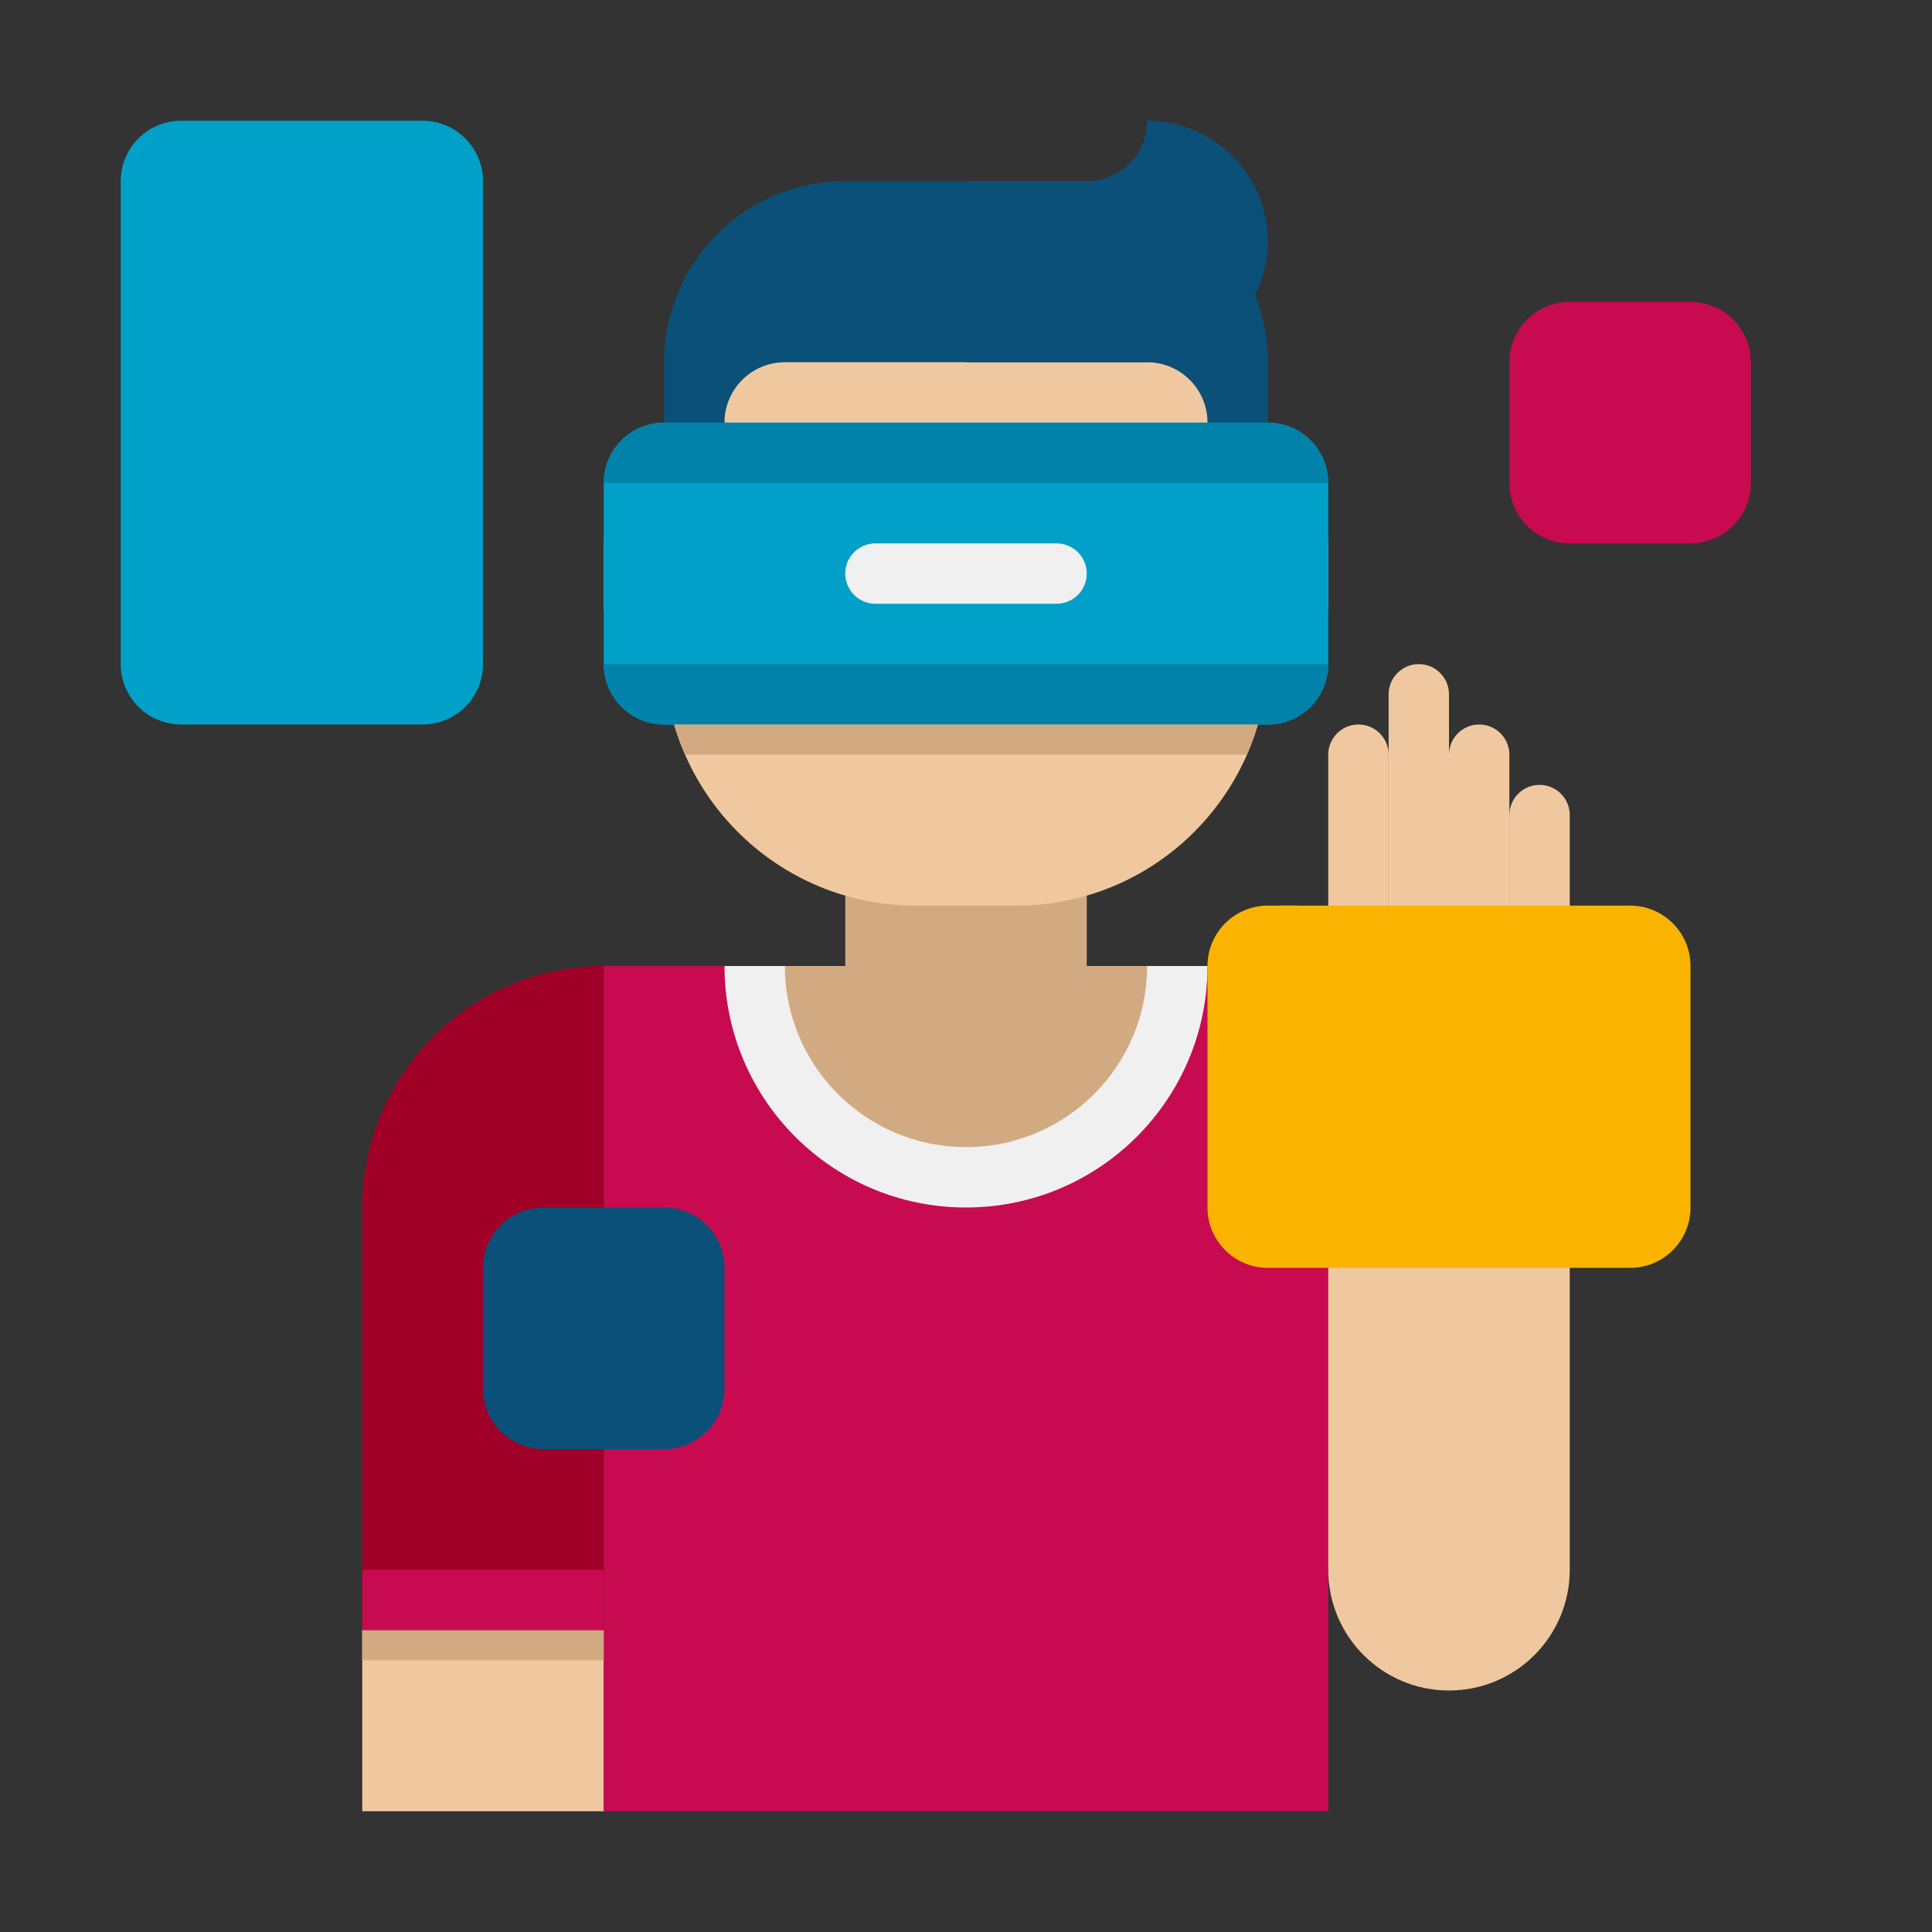 <svg enable-background="new 0 0 64 64" height="512" viewBox="0 0 64 64" width="512" xmlns="http://www.w3.org/2000/svg"><rect x="0" y="0" width="64" height="64" fill="#333333" stroke="none"/><g id="Icons"><g><g><g><path d="m12 54h8v6h-8z" fill="#f0c8a0"/></g><g><g><path d="m20 32h24v28h-24z" fill="#c80a50"/></g><g><path d="m12 40v14h8v-22c-4.418 0-8 3.582-8 8z" fill="#a00028"/></g><g><path d="m40 32c0 4.418-3.582 8-8 8-4.418 0-8-3.582-8-8z" fill="#f0f0f0"/></g><g><path d="m36 32v-6h-8v6h-2c0 3.314 2.686 6 6 6s6-2.686 6-6z" fill="#d2aa82"/></g><g><path d="m36 6h-8c-3.314 0-6 2.686-6 6v6h20v-6c0-3.314-2.686-6-6-6z" fill="#0a5078"/></g><g><path d="m33.667 30h-3.333c-4.603 0-8.334-3.731-8.334-8.333v-3.667c1.105 0 2-.895 2-2v-2c0-1.105.895-2 2-2h12c1.105 0 2 .895 2 2v2c0 1.105.895 2 2 2v3.667c0 4.602-3.731 8.333-8.333 8.333z" fill="#f0c8a0"/></g><g><path d="m22 22v-6c-1.105 0-2 .895-2 2v2c0 1.105.895 2 2 2z" fill="#d2aa82"/></g><g><path d="m42 22v-6c1.105 0 2 .895 2 2v2c0 1.105-.895 2-2 2z" fill="#d2aa82"/></g><g><path d="m12 54h8v1h-8z" fill="#d2aa82"/></g></g><g><path d="m38 4c0 1.105-.895 2-2 2h-4v6h5.828c2.089 0 3.955-1.527 4.153-3.607.228-2.386-1.642-4.393-3.981-4.393z" fill="#0a5078"/></g><g><path d="m12 52h8v2h-8z" fill="#c80a50"/></g></g><g><path d="m42 24h-20c-1.105 0-2-.895-2-2v-6c0-1.105.895-2 2-2h20c1.105 0 2 .895 2 2v6c0 1.105-.895 2-2 2z" fill="#00a0c8"/></g><g><path d="m48 56c2.209 0 4-1.791 4-4v-20h-8v20c0 2.209 1.791 4 4 4z" fill="#f0c8a0"/></g><g><g><path d="m46 32h-2v-7c0-.552.448-1 1-1 .552 0 1 .448 1 1z" fill="#f0c8a0"/></g><g><path d="m50 32h-2v-7c0-.552.448-1 1-1 .552 0 1 .448 1 1z" fill="#f0c8a0"/></g><g><path d="m52 32h-2v-5c0-.552.448-1 1-1 .552 0 1 .448 1 1z" fill="#f0c8a0"/></g><g><path d="m48 32h-2v-9c0-.552.448-1 1-1 .552 0 1 .448 1 1z" fill="#f0c8a0"/></g><g><path d="m50 38h-6v-6h8v4c0 1.105-.895 2-2 2z" fill="#d2aa82"/></g><g><path d="m42.5 30h.5c.552 0 1 .448 1 1v7c-1.105 0-2-.895-2-2v-5.5c0-.276.224-.5.5-.5z" fill="#f0c8a0"/></g></g><g><path d="m42 14h-20c-1.105 0-2 .895-2 2h24c0-1.105-.895-2-2-2z" fill="#0082aa"/></g><g><path d="m42 24h-20c-1.105 0-2-.895-2-2h24c0 1.105-.895 2-2 2z" fill="#0082aa"/></g><g><path d="m35 20h-6c-.552 0-1-.448-1-1 0-.552.448-1 1-1h6c.552 0 1 .448 1 1 0 .552-.448 1-1 1z" fill="#f0f0f0"/></g><g><path d="m22.694 25h18.612c.141-.323.263-.657.362-1h-19.336c.099.343.221.677.362 1z" fill="#d2aa82"/></g><g><path d="m54 42h-12c-1.105 0-2-.895-2-2v-8c0-1.105.895-2 2-2h12c1.105 0 2 .895 2 2v8c0 1.105-.895 2-2 2z" fill="#fab400"/></g><g><path d="m14 24h-8c-1.105 0-2-.895-2-2v-16c0-1.105.895-2 2-2h8c1.105 0 2 .895 2 2v16c0 1.105-.895 2-2 2z" fill="#00a0c8"/></g><g><path d="m56 10h-4c-1.105 0-2 .895-2 2v4c0 1.105.895 2 2 2h4c1.105 0 2-.895 2-2v-4c0-1.105-.895-2-2-2z" fill="#c80a50"/></g><g><path d="m22 40h-4c-1.105 0-2 .895-2 2v4c0 1.105.895 2 2 2h4c1.105 0 2-.895 2-2v-4c0-1.105-.895-2-2-2z" fill="#0a5078"/></g></g></g></svg>